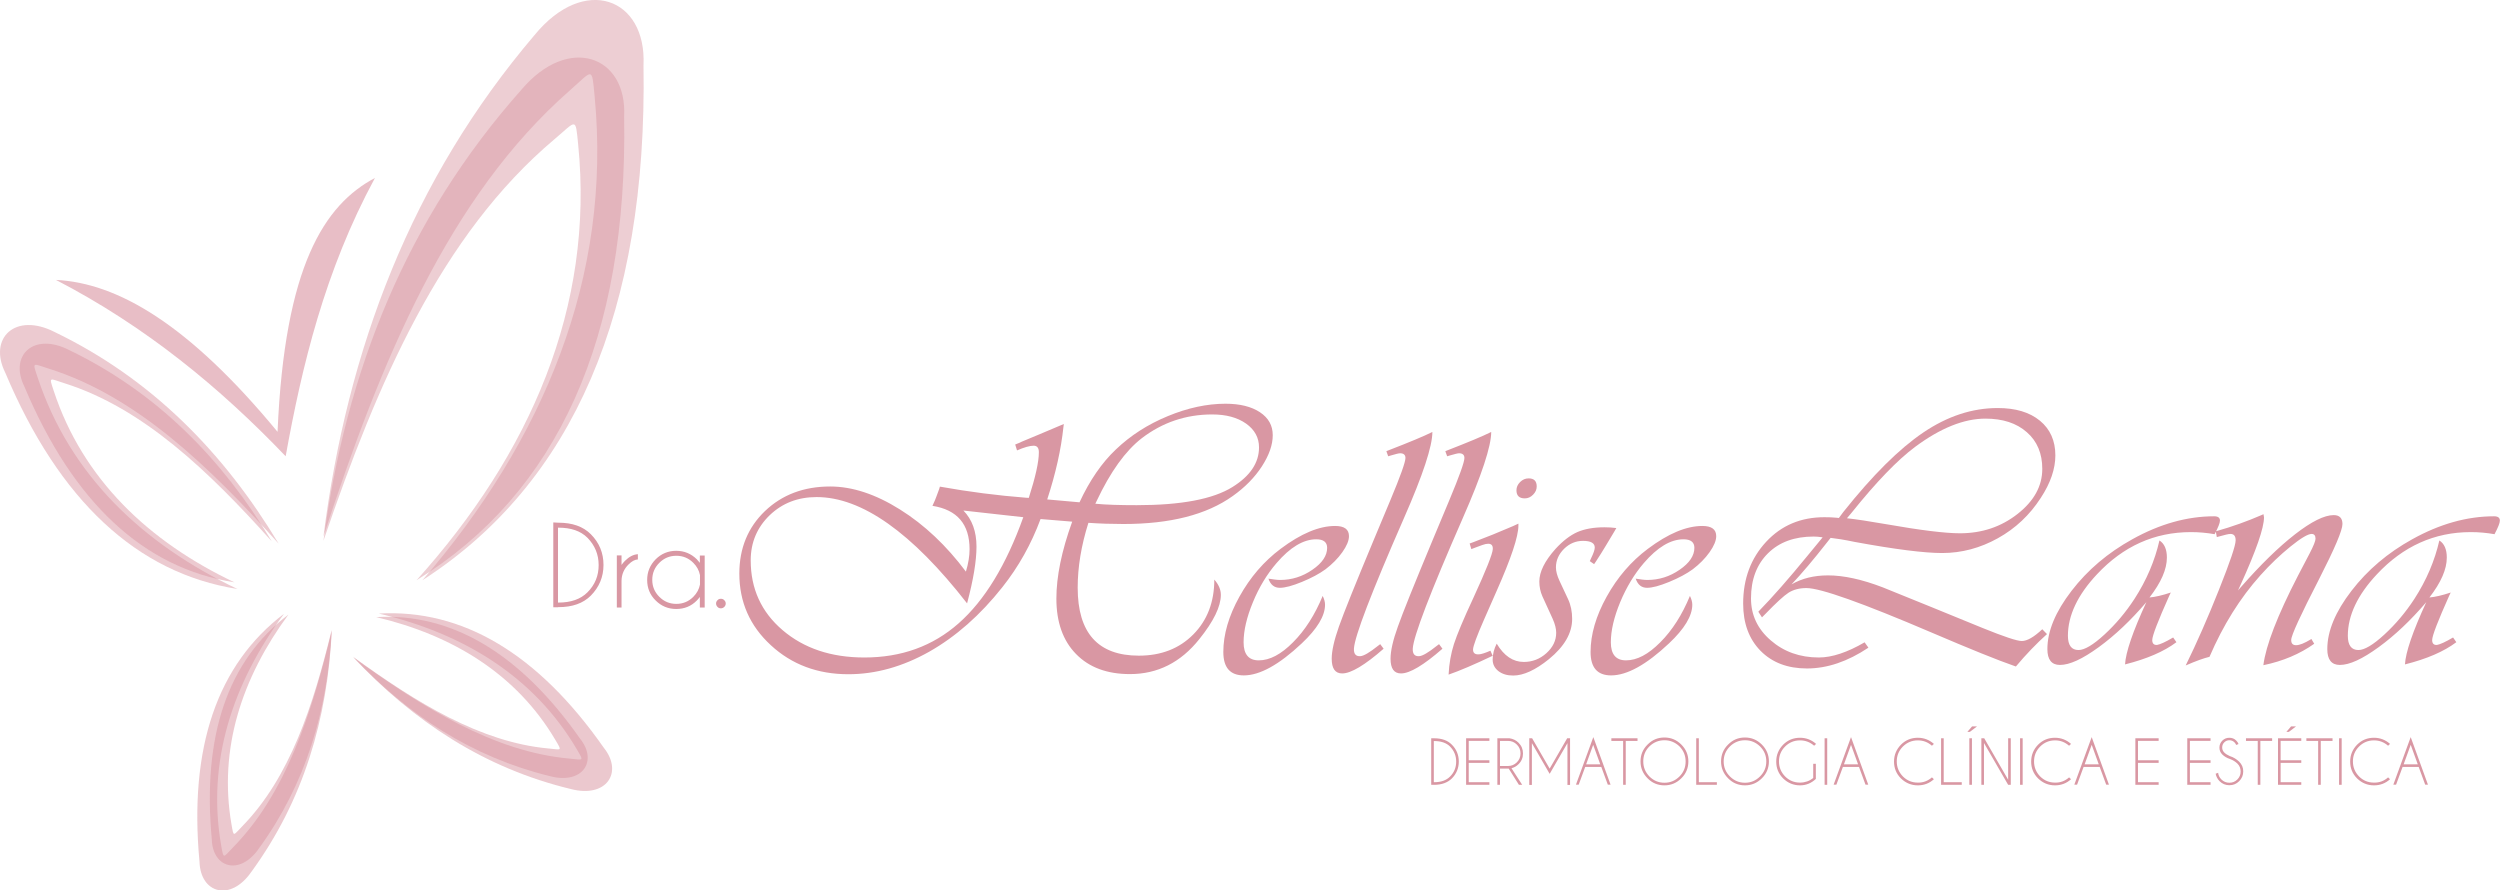 <!-- Generator: Adobe Illustrator 24.0.1, SVG Export Plug-In  -->
<svg version="1.1" xmlns="http://www.w3.org/2000/svg" xmlns:xlink="http://www.w3.org/1999/xlink" x="0px" y="0px"
	  viewBox="0 0 191.22 68.11" style="enable-background:new 0 0 191.22 68.11;"
	 xml:space="preserve">
<style type="text/css">
	.st0{fill:#D997A3;}
	.st1{opacity:0.47;fill-rule:evenodd;clip-rule:evenodd;fill:#D997A3;}
	.st2{opacity:0.51;fill-rule:evenodd;clip-rule:evenodd;fill:#D997A3;}
	.st3{opacity:0.62;fill-rule:evenodd;clip-rule:evenodd;fill:#D997A3;}
	.st4{opacity:0.53;fill-rule:evenodd;clip-rule:evenodd;fill:#D997A3;}
</style>
<defs>
</defs>
<path class="st0" d="M129.26,45.58c0.12,0.25,0.18,0.47,0.18,0.67c0,0.86-0.6,1.85-1.78,2.96c-1.74,1.64-3.22,2.45-4.43,2.45
	c-1.05,0-1.57-0.6-1.57-1.79c0-1.34,0.41-2.75,1.23-4.23c0.82-1.48,1.87-2.7,3.15-3.66c1.56-1.17,2.95-1.75,4.17-1.75
	c0.71,0,1.06,0.26,1.06,0.78c0,0.34-0.17,0.75-0.51,1.23c-0.34,0.48-0.77,0.91-1.28,1.3c-0.48,0.35-1.08,0.67-1.81,0.97
	c-0.73,0.3-1.29,0.45-1.69,0.45c-0.42,0-0.71-0.23-0.87-0.7c0.38,0.06,0.67,0.1,0.89,0.1c0.89,0,1.72-0.26,2.47-0.78
	c0.76-0.52,1.13-1.08,1.13-1.68c0-0.43-0.28-0.65-0.83-0.65c-0.99,0-2,0.61-3.04,1.82c-0.73,0.85-1.33,1.85-1.81,3
	c-0.47,1.14-0.71,2.16-0.71,3.06c0,0.92,0.39,1.38,1.16,1.38c0.84,0,1.71-0.46,2.62-1.38C127.91,48.21,128.66,47.03,129.26,45.58
	 M123.63,40.39l-0.15,0.26l-0.66,1.1c-0.23,0.39-0.48,0.78-0.74,1.18l-0.15,0.22l-0.33-0.23c0.05-0.1,0.08-0.17,0.1-0.22
	c0.19-0.39,0.28-0.66,0.28-0.82c0-0.34-0.3-0.51-0.9-0.51c-0.55,0-1.03,0.2-1.45,0.61c-0.41,0.41-0.62,0.88-0.62,1.42
	c0,0.29,0.09,0.63,0.27,1.02l0.65,1.39c0.22,0.46,0.32,0.98,0.32,1.53c0,1.08-0.59,2.11-1.78,3.08c-1.03,0.83-1.94,1.25-2.73,1.25
	c-0.46,0-0.83-0.11-1.13-0.34c-0.29-0.23-0.44-0.52-0.44-0.88c0-0.42,0.11-0.83,0.31-1.22c0.56,0.94,1.25,1.4,2.07,1.4
	c0.65,0,1.23-0.22,1.73-0.67c0.5-0.45,0.75-0.97,0.75-1.56c0-0.31-0.09-0.67-0.27-1.07l-0.79-1.73c-0.15-0.34-0.23-0.72-0.23-1.12
	c0-0.74,0.41-1.57,1.24-2.5c0.56-0.61,1.11-1.03,1.66-1.28c0.55-0.24,1.24-0.37,2.08-0.37C123.03,40.33,123.34,40.35,123.63,40.39z
	 M116.92,36.59c0.42,0,0.62,0.21,0.62,0.62c0,0.23-0.09,0.44-0.28,0.63c-0.19,0.19-0.39,0.28-0.63,0.28c-0.43,0-0.64-0.21-0.64-0.62
	c0-0.23,0.09-0.44,0.28-0.63C116.46,36.68,116.68,36.59,116.92,36.59z M116.14,40.05l0,0.15c0,0.84-0.56,2.51-1.66,4.99l-0.99,2.25
	c-0.53,1.21-0.8,1.95-0.82,2.22c-0.01,0.28,0.14,0.41,0.45,0.39c0.18-0.01,0.47-0.1,0.88-0.28l0.17,0.39
	c-1.41,0.67-2.53,1.15-3.37,1.44c0.04-0.84,0.18-1.62,0.41-2.34c0.23-0.71,0.72-1.89,1.49-3.54c0.97-2.11,1.46-3.35,1.48-3.71
	c0.02-0.28-0.1-0.42-0.35-0.42c-0.12,0-0.27,0.03-0.46,0.1l-0.57,0.21c-0.04,0.01-0.12,0.04-0.26,0.1l-0.13-0.43l0.28-0.1
	c0.99-0.37,2-0.78,3.04-1.23L116.14,40.05z M114.06,33.04c0,1.09-0.72,3.28-2.17,6.58c-2.51,5.73-3.78,9.06-3.83,9.99
	c-0.02,0.4,0.14,0.6,0.48,0.58c0.26-0.01,0.72-0.28,1.37-0.8l0.16-0.12l0.26,0.35c-1.44,1.26-2.5,1.89-3.17,1.89
	c-0.54,0-0.8-0.38-0.8-1.13c0-0.58,0.18-1.4,0.56-2.45c0.37-1.05,1.26-3.26,2.66-6.62l1.28-3.06c0.77-1.84,1.15-2.91,1.15-3.22
	c0-0.24-0.14-0.36-0.41-0.36c-0.1,0-0.33,0.06-0.71,0.17c-0.04,0.01-0.11,0.04-0.2,0.06l-0.14-0.39l0.2-0.08
	C112.29,33.83,113.4,33.37,114.06,33.04z M109.56,33.04c0,1.09-0.72,3.28-2.17,6.58c-2.51,5.73-3.78,9.06-3.83,9.99
	c-0.02,0.4,0.14,0.6,0.48,0.58c0.26-0.01,0.72-0.28,1.37-0.8l0.16-0.12l0.26,0.35c-1.44,1.26-2.5,1.89-3.17,1.89
	c-0.54,0-0.8-0.38-0.8-1.13c0-0.58,0.18-1.4,0.55-2.45c0.37-1.05,1.26-3.26,2.66-6.62l1.28-3.06c0.77-1.84,1.15-2.91,1.15-3.22
	c0-0.24-0.14-0.36-0.41-0.36c-0.1,0-0.34,0.06-0.71,0.17c-0.04,0.01-0.11,0.04-0.2,0.06l-0.14-0.39l0.2-0.08
	C107.79,33.83,108.9,33.37,109.56,33.04z M101.17,45.58c0.12,0.25,0.18,0.47,0.18,0.67c0,0.86-0.6,1.85-1.78,2.96
	c-1.74,1.64-3.22,2.45-4.43,2.45c-1.05,0-1.57-0.6-1.57-1.79c0-1.34,0.41-2.75,1.23-4.23c0.82-1.48,1.87-2.7,3.15-3.66
	c1.56-1.17,2.95-1.75,4.17-1.75c0.71,0,1.06,0.26,1.06,0.78c0,0.34-0.17,0.75-0.51,1.23c-0.34,0.48-0.77,0.91-1.28,1.3
	c-0.48,0.35-1.08,0.67-1.81,0.97c-0.73,0.3-1.29,0.45-1.69,0.45c-0.42,0-0.71-0.23-0.87-0.7c0.38,0.06,0.67,0.1,0.89,0.1
	c0.89,0,1.72-0.26,2.47-0.78c0.76-0.52,1.13-1.08,1.13-1.68c0-0.43-0.28-0.65-0.83-0.65c-0.99,0-2,0.61-3.04,1.82
	c-0.73,0.85-1.34,1.85-1.81,3c-0.47,1.14-0.71,2.16-0.71,3.06c0,0.92,0.39,1.38,1.16,1.38c0.84,0,1.71-0.46,2.62-1.38
	C99.82,48.21,100.57,47.03,101.17,45.58z M78.27,39.56l-4.58-0.51c0.67,0.69,1,1.61,1,2.76c0,1.09-0.24,2.54-0.72,4.34
	c-4.22-5.42-8.06-8.13-11.51-8.13c-1.43,0-2.62,0.46-3.59,1.39c-0.96,0.93-1.45,2.08-1.45,3.45c0,2.17,0.81,3.95,2.44,5.34
	c1.63,1.39,3.71,2.09,6.25,2.09c2.84,0,5.24-0.87,7.21-2.61C75.31,45.93,76.96,43.22,78.27,39.56z M83.78,38.53
	c0.84,0.08,1.9,0.11,3.17,0.11c3.39,0,5.83-0.46,7.32-1.39c1.35-0.84,2.03-1.85,2.03-3.03c0-0.74-0.33-1.35-0.99-1.82
	c-0.67-0.47-1.53-0.7-2.59-0.7c-2.01,0-3.81,0.61-5.39,1.82c-1.25,0.97-2.4,2.57-3.45,4.8L83.78,38.53z M83.25,39.99
	c-0.55,1.74-0.82,3.39-0.82,4.96c0,3.47,1.56,5.2,4.68,5.2c1.7,0,3.09-0.54,4.16-1.62c1.07-1.08,1.61-2.48,1.61-4.2
	c0.33,0.38,0.5,0.76,0.5,1.17c0,0.89-0.55,2.02-1.65,3.39c-1.42,1.78-3.19,2.67-5.3,2.67c-1.75,0-3.13-0.51-4.13-1.54
	c-1-1.02-1.5-2.44-1.5-4.23c0-1.69,0.4-3.65,1.21-5.89l-2.42-0.2c-0.71,1.91-1.68,3.65-2.92,5.21c-1.7,2.15-3.57,3.79-5.6,4.94
	c-2.03,1.14-4.09,1.72-6.18,1.72c-2.35,0-4.33-0.74-5.93-2.22c-1.61-1.48-2.41-3.31-2.41-5.48c0-1.94,0.66-3.53,1.96-4.78
	c1.31-1.25,2.97-1.88,4.99-1.88c1.69,0,3.48,0.59,5.34,1.76c1.87,1.17,3.55,2.76,5.04,4.75c0.19-0.63,0.28-1.2,0.28-1.71
	c0-1.91-0.94-3.02-2.84-3.32c0.15-0.33,0.26-0.57,0.31-0.73l0.2-0.54c0.01-0.03,0.03-0.1,0.06-0.2c2.22,0.4,4.41,0.68,6.6,0.85
	l0.2,0.01c0.51-1.59,0.77-2.75,0.77-3.49c0-0.33-0.13-0.5-0.4-0.5c-0.29,0-0.72,0.12-1.27,0.36L77.65,34
	c0.29-0.11,0.46-0.19,0.51-0.22l1.39-0.58c0.53-0.22,1.13-0.47,1.82-0.77l-0.03,0.23c-0.18,1.71-0.59,3.55-1.24,5.54l2.47,0.22
	c0.78-1.68,1.71-3.03,2.78-4.04c1.12-1.07,2.44-1.92,3.97-2.55c1.52-0.63,3-0.95,4.42-0.95c1.1,0,1.98,0.22,2.63,0.65
	c0.66,0.44,0.98,1.02,0.98,1.76c0,0.74-0.28,1.53-0.83,2.38c-0.55,0.85-1.3,1.61-2.23,2.27c-2,1.43-4.78,2.14-8.36,2.14
	C85.02,40.08,84.11,40.05,83.25,39.99z"/>
<path class="st0" d="M187.63,48.76l0.25,0.36c-0.96,0.72-2.26,1.28-3.93,1.7c0.05-0.92,0.59-2.51,1.63-4.76
	c-1.18,1.38-2.39,2.53-3.64,3.44c-1.25,0.91-2.23,1.36-2.97,1.36c-0.64,0-0.96-0.41-0.96-1.21c0-1.38,0.62-2.86,1.85-4.46
	c1.23-1.6,2.78-2.91,4.64-3.94c2.1-1.17,4.19-1.76,6.27-1.76c0.29,0,0.44,0.11,0.44,0.33c0,0.18-0.14,0.53-0.41,1.04
	c-0.62-0.11-1.22-0.16-1.81-0.16c-2.79,0-5.18,1.08-7.19,3.23c-1.48,1.58-2.22,3.15-2.22,4.7c0,0.72,0.27,1.09,0.81,1.09
	c0.46,0,1.12-0.39,1.98-1.18c0.86-0.79,1.63-1.7,2.3-2.73c0.93-1.44,1.56-2.93,1.91-4.47c0.38,0.24,0.57,0.68,0.57,1.31
	c0,0.89-0.44,1.9-1.33,3.05c0.44-0.04,0.98-0.16,1.63-0.38l-0.11,0.23c-0.87,1.94-1.31,3.08-1.31,3.41c0,0.26,0.13,0.39,0.37,0.37
	C186.63,49.29,187.04,49.11,187.63,48.76 M176.79,48.87l0.22,0.37c-1.1,0.78-2.39,1.33-3.89,1.64c0.19-1.5,1.07-3.79,2.65-6.85
	l0.89-1.7c0.3-0.58,0.45-0.96,0.45-1.12c0-0.25-0.1-0.37-0.3-0.37c-0.28,0-0.82,0.32-1.61,0.96c-0.79,0.64-1.56,1.37-2.31,2.21
	c-1.55,1.73-2.85,3.81-3.89,6.23c-0.43,0.1-1.04,0.32-1.82,0.66c0.84-1.71,1.69-3.64,2.54-5.78c0.85-2.13,1.28-3.4,1.28-3.79
	c0-0.33-0.13-0.49-0.4-0.49c-0.14,0-0.43,0.07-0.89,0.2c-0.04,0.01-0.08,0.02-0.15,0.04l-0.08-0.44c1.28-0.36,2.43-0.78,3.47-1.23
	l0.18-0.08c0.02,0.12,0.04,0.2,0.04,0.24c0,0.81-0.6,2.54-1.8,5.18l-0.19,0.41l0.23-0.26c1.49-1.7,2.87-3.05,4.13-4.03
	c1.26-0.98,2.25-1.47,2.96-1.47c0.44,0,0.67,0.23,0.67,0.68c0,0.48-0.59,1.87-1.78,4.2c-1.42,2.76-2.14,4.32-2.14,4.67
	c0,0.27,0.12,0.4,0.37,0.4c0.27,0,0.64-0.15,1.12-0.44L176.79,48.87z M166.22,48.76l0.25,0.36c-0.96,0.72-2.27,1.28-3.93,1.7
	c0.05-0.92,0.59-2.51,1.63-4.76c-1.18,1.38-2.39,2.53-3.64,3.44c-1.25,0.91-2.23,1.36-2.97,1.36c-0.64,0-0.96-0.41-0.96-1.21
	c0-1.38,0.62-2.86,1.85-4.46c1.23-1.6,2.78-2.91,4.64-3.94c2.1-1.17,4.19-1.76,6.27-1.76c0.29,0,0.44,0.11,0.44,0.33
	c0,0.18-0.14,0.53-0.41,1.04c-0.62-0.11-1.22-0.16-1.81-0.16c-2.79,0-5.18,1.08-7.19,3.23c-1.48,1.58-2.22,3.15-2.22,4.7
	c0,0.72,0.27,1.09,0.81,1.09c0.46,0,1.12-0.39,1.98-1.18c0.86-0.79,1.63-1.7,2.3-2.73c0.93-1.44,1.56-2.93,1.91-4.47
	c0.38,0.24,0.57,0.68,0.57,1.31c0,0.89-0.44,1.9-1.33,3.05c0.44-0.04,0.98-0.16,1.63-0.38l-0.11,0.23
	c-0.87,1.94-1.31,3.08-1.31,3.41c0,0.26,0.13,0.39,0.37,0.37C165.22,49.29,165.63,49.11,166.22,48.76z M141.27,39.64
	c0.72,0.08,1.71,0.23,2.97,0.45c2.67,0.47,4.55,0.7,5.67,0.7c1.68,0,3.15-0.49,4.41-1.48c1.26-0.99,1.89-2.13,1.89-3.45
	c0-1.17-0.39-2.11-1.18-2.8c-0.79-0.7-1.85-1.04-3.17-1.04c-1.64,0-3.44,0.72-5.39,2.17c-1.35,1.01-2.96,2.68-4.83,5.01
	L141.27,39.64z M140.02,41.14l-0.3,0.38c-1.01,1.29-1.91,2.35-2.69,3.18c0.79-0.46,1.72-0.69,2.79-0.69c1.19,0,2.59,0.3,4.2,0.92
	l3.75,1.52l3.89,1.59c1.63,0.66,2.62,0.99,2.98,0.99c0.41,0,0.93-0.3,1.57-0.9l0.36,0.37c-0.81,0.73-1.61,1.56-2.38,2.48
	c-1.39-0.48-3.53-1.35-6.43-2.59c-5.31-2.27-8.51-3.41-9.59-3.41c-0.54,0-0.99,0.12-1.36,0.35c-0.36,0.23-0.96,0.78-1.79,1.64
	l-0.25,0.25l-0.28-0.43c1.1-1.13,2.33-2.53,3.72-4.23l0.97-1.18c0.02-0.03,0.1-0.12,0.23-0.28c-0.27-0.04-0.49-0.06-0.68-0.06
	c-1.47,0-2.63,0.42-3.5,1.28c-0.86,0.85-1.3,2-1.3,3.45c0,1.27,0.5,2.34,1.51,3.21c1,0.87,2.23,1.31,3.68,1.31
	c1.01,0,2.18-0.39,3.5-1.16l0.29,0.41c-1.59,1.06-3.15,1.59-4.7,1.59c-1.48,0-2.66-0.45-3.55-1.35c-0.88-0.9-1.33-2.1-1.33-3.61
	c0-1.9,0.59-3.47,1.76-4.73c1.17-1.26,2.66-1.88,4.45-1.88c0.32,0,0.64,0.01,0.94,0.04l0.17,0.02l0.35-0.47
	c2.23-2.8,4.26-4.82,6.11-6.07c1.85-1.25,3.74-1.87,5.69-1.87c1.37,0,2.44,0.32,3.23,0.97c0.78,0.64,1.18,1.53,1.18,2.65
	c0,1.03-0.37,2.12-1.12,3.26c-0.84,1.3-1.93,2.33-3.28,3.08c-1.35,0.75-2.77,1.13-4.26,1.13c-1.36,0-3.59-0.28-6.69-0.85
	C141.06,41.28,140.45,41.19,140.02,41.14z"/>
<path class="st0" d="M185,58.66h-1.23l-0.5,1.36h-0.21l1.33-3.64l1.32,3.64h-0.21L185,58.66z M184.93,58.46l-0.54-1.49l-0.54,1.49
	H184.93z M182.66,59.46l0.15,0.14c-0.35,0.32-0.76,0.47-1.23,0.47c-0.5,0-0.93-0.18-1.29-0.53c-0.36-0.36-0.53-0.79-0.53-1.29
	c0-0.5,0.18-0.93,0.53-1.29c0.36-0.36,0.79-0.53,1.29-0.53c0.47,0,0.88,0.16,1.23,0.47l-0.15,0.14c-0.31-0.27-0.66-0.41-1.08-0.41
	c-0.45,0-0.83,0.16-1.14,0.47c-0.32,0.32-0.47,0.7-0.47,1.14c0,0.45,0.16,0.83,0.47,1.15c0.32,0.32,0.7,0.47,1.14,0.47
	C182,59.87,182.36,59.73,182.66,59.46z M179.11,56.47v3.56h-0.2v-3.56H179.11z M177.51,56.67v3.36h-0.2v-3.36h-0.9v-0.2h2v0.2
	H177.51z M175.62,55.56l-0.55,0.42h-0.19l0.36-0.42H175.62z M176.02,56.47v0.2h-1.58v1.48h1.58v0.2h-1.58v1.48h1.58v0.2h-1.78v-3.56
	H176.02z M172.89,56.67v3.36h-0.2v-3.36h-0.9v-0.2h2v0.2H172.89z M170.58,58.06c-0.25-0.08-0.45-0.2-0.6-0.35
	c-0.15-0.15-0.22-0.32-0.22-0.53c0-0.2,0.07-0.38,0.22-0.53c0.15-0.15,0.33-0.22,0.54-0.22c0.21,0,0.39,0.07,0.53,0.22
	c0.08,0.08,0.14,0.17,0.17,0.26l-0.18,0.07c-0.03-0.07-0.07-0.14-0.13-0.2c-0.11-0.11-0.24-0.16-0.39-0.16
	c-0.15,0-0.28,0.05-0.39,0.16c-0.11,0.11-0.16,0.24-0.16,0.39c0,0.15,0.05,0.28,0.16,0.39c0.1,0.1,0.24,0.19,0.42,0.27
	c0.29,0.09,0.52,0.24,0.72,0.43c0.21,0.21,0.31,0.45,0.31,0.74c0,0.29-0.1,0.54-0.31,0.75c-0.21,0.21-0.45,0.31-0.75,0.31
	c-0.29,0-0.54-0.1-0.75-0.31c-0.16-0.16-0.26-0.36-0.3-0.57l0.19-0.07c0.02,0.19,0.1,0.36,0.25,0.51c0.17,0.17,0.37,0.25,0.61,0.25
	c0.24,0,0.44-0.08,0.61-0.25c0.17-0.17,0.25-0.37,0.25-0.61c0-0.24-0.08-0.44-0.25-0.61C170.98,58.26,170.8,58.14,170.58,58.06z
	 M169.08,56.47v0.2h-1.58v1.48h1.58v0.2h-1.58v1.48h1.58v0.2h-1.78v-3.56H169.08z M165.11,56.47v0.2h-1.58v1.48h1.58v0.2h-1.58v1.48
	h1.58v0.2h-1.78v-3.56H165.11z M160.6,58.66h-1.23l-0.5,1.36h-0.21l1.33-3.64l1.32,3.64h-0.21L160.6,58.66z M160.53,58.46
	l-0.54-1.49l-0.54,1.49H160.53z M158.26,59.46l0.15,0.14c-0.35,0.32-0.76,0.47-1.23,0.47c-0.5,0-0.93-0.18-1.29-0.53
	c-0.36-0.36-0.53-0.79-0.53-1.29c0-0.5,0.18-0.93,0.53-1.29c0.36-0.36,0.79-0.53,1.29-0.53c0.47,0,0.88,0.16,1.23,0.47l-0.15,0.14
	c-0.31-0.27-0.66-0.41-1.07-0.41c-0.45,0-0.83,0.16-1.14,0.47c-0.32,0.32-0.47,0.7-0.47,1.14c0,0.45,0.16,0.83,0.47,1.15
	c0.32,0.32,0.7,0.47,1.14,0.47C157.6,59.87,157.96,59.73,158.26,59.46z M154.71,56.47v3.56h-0.2v-3.56H154.71z M151.55,56.47h0.22
	l1.83,3.17v-3.17h0.2v3.56h-0.2l-1.85-3.2v3.2h-0.2V56.47z M151.22,55.56l-0.55,0.42h-0.19l0.36-0.42H151.22z M150.83,56.47v3.56
	h-0.2v-3.56H150.83z M148.47,60.03v-3.56h0.2v3.36h1.38v0.2H148.47z M147.77,59.46l0.15,0.14c-0.35,0.32-0.76,0.47-1.23,0.47
	c-0.5,0-0.93-0.18-1.29-0.53c-0.36-0.36-0.53-0.79-0.53-1.29c0-0.5,0.18-0.93,0.53-1.29c0.36-0.36,0.79-0.53,1.29-0.53
	c0.47,0,0.88,0.16,1.23,0.47l-0.15,0.14c-0.31-0.27-0.66-0.41-1.08-0.41c-0.45,0-0.83,0.16-1.14,0.47c-0.32,0.32-0.47,0.7-0.47,1.14
	c0,0.45,0.16,0.83,0.47,1.15c0.32,0.32,0.7,0.47,1.14,0.47C147.1,59.87,147.46,59.73,147.77,59.46z M142.19,58.66h-1.23l-0.5,1.36
	h-0.21l1.33-3.64l1.32,3.64h-0.21L142.19,58.66z M142.12,58.46l-0.54-1.49l-0.54,1.49H142.12z M139.76,56.47v3.56h-0.2v-3.56H139.76
	z M138.89,59.58c-0.34,0.32-0.74,0.49-1.21,0.49c-0.5,0-0.93-0.18-1.29-0.53c-0.36-0.36-0.53-0.79-0.53-1.29
	c0-0.5,0.18-0.93,0.53-1.29c0.36-0.36,0.79-0.53,1.29-0.53c0.47,0,0.88,0.16,1.23,0.47l-0.15,0.14c-0.31-0.27-0.66-0.41-1.08-0.41
	c-0.45,0-0.83,0.16-1.14,0.47c-0.32,0.32-0.47,0.7-0.47,1.14c0,0.45,0.16,0.83,0.47,1.15c0.32,0.32,0.7,0.47,1.14,0.47
	c0.38,0,0.72-0.12,1.01-0.35v-1.09h0.2V59.58z M133.47,56.62c-0.45,0-0.83,0.16-1.15,0.47c-0.32,0.32-0.48,0.7-0.48,1.15
	c0,0.45,0.16,0.83,0.48,1.15c0.32,0.32,0.7,0.48,1.15,0.48c0.45,0,0.83-0.16,1.15-0.48c0.32-0.32,0.48-0.7,0.48-1.15
	c0-0.45-0.16-0.83-0.48-1.15C134.3,56.78,133.92,56.62,133.47,56.62z M133.47,56.41c0.5,0,0.93,0.18,1.29,0.54
	c0.36,0.36,0.54,0.79,0.54,1.29c0,0.5-0.18,0.94-0.54,1.29c-0.36,0.36-0.79,0.54-1.29,0.54c-0.51,0-0.94-0.18-1.29-0.54
	c-0.36-0.36-0.54-0.79-0.54-1.29c0-0.5,0.18-0.94,0.54-1.29C132.53,56.59,132.96,56.41,133.47,56.41z M129.74,60.03v-3.56h0.2v3.36
	h1.38v0.2H129.74z M127.31,56.62c-0.45,0-0.83,0.16-1.15,0.47c-0.32,0.32-0.47,0.7-0.47,1.15c0,0.45,0.16,0.83,0.47,1.15
	c0.32,0.32,0.7,0.48,1.15,0.48c0.45,0,0.83-0.16,1.15-0.48c0.32-0.32,0.47-0.7,0.47-1.15c0-0.45-0.16-0.83-0.47-1.15
	C128.14,56.78,127.75,56.62,127.31,56.62z M127.31,56.41c0.5,0,0.93,0.18,1.29,0.54c0.36,0.36,0.54,0.79,0.54,1.29
	c0,0.5-0.18,0.94-0.54,1.29c-0.36,0.36-0.79,0.54-1.29,0.54c-0.51,0-0.94-0.18-1.29-0.54c-0.36-0.36-0.54-0.79-0.54-1.29
	c0-0.5,0.18-0.94,0.54-1.29C126.37,56.59,126.8,56.41,127.31,56.41z M124.35,56.67v3.36h-0.2v-3.36h-0.9v-0.2h2v0.2H124.35z
	 M122.48,58.66h-1.23l-0.5,1.36h-0.21l1.33-3.64l1.32,3.64h-0.21L122.48,58.66z M122.4,58.46l-0.54-1.49l-0.54,1.49H122.4z
	 M117.19,56.47l1.34,2.32l1.34-2.32h0.23l-0.01,0.02v3.55h-0.2v-3.2l-1.36,2.35l-1.36-2.35v3.2h-0.2v-3.55l-0.01-0.02H117.19z
	 M115.4,58.79c-0.02,0-0.04,0-0.06,0h-0.61v1.24h-0.2v-3.56h0.93c0.27,0.04,0.5,0.15,0.69,0.34c0.23,0.23,0.34,0.5,0.34,0.82
	c0,0.32-0.11,0.6-0.34,0.82c-0.16,0.16-0.34,0.26-0.54,0.31l0.82,1.27h-0.25L115.4,58.79z M114.73,56.67v1.92h0.61
	c0.26,0,0.49-0.09,0.68-0.28c0.19-0.19,0.28-0.41,0.28-0.68c0-0.27-0.09-0.49-0.28-0.68c-0.19-0.19-0.41-0.28-0.68-0.28H114.73z
	 M113.92,56.47v0.2h-1.58v1.48h1.58v0.2h-1.58v1.48h1.58v0.2h-1.78v-3.56H113.92z M109.67,56.47h0.02c0.59,0,1.04,0.16,1.36,0.49
	c0.36,0.36,0.53,0.79,0.53,1.29c0,0.5-0.18,0.94-0.53,1.29c-0.32,0.32-0.78,0.49-1.36,0.49h-0.02v0h-0.2v-3.56L109.67,56.47
	L109.67,56.47z M109.67,56.68v3.15h0.02c0.53,0,0.93-0.14,1.22-0.43c0.32-0.32,0.47-0.7,0.47-1.15c0-0.45-0.16-0.83-0.47-1.15
	c-0.28-0.28-0.69-0.42-1.22-0.42H109.67z"/>
<path class="st0" d="M55.14,45.8c0.1,0,0.19,0.03,0.26,0.11c0.07,0.07,0.11,0.15,0.11,0.25c0,0.1-0.04,0.19-0.11,0.26
	c-0.07,0.07-0.16,0.11-0.26,0.11c-0.1,0-0.19-0.03-0.26-0.11c-0.07-0.07-0.11-0.16-0.11-0.26c0-0.1,0.04-0.18,0.11-0.25
	C54.95,45.83,55.03,45.8,55.14,45.8 M53.54,44.71v-0.72c-0.07-0.36-0.24-0.67-0.51-0.94c-0.36-0.36-0.79-0.54-1.3-0.54
	c-0.51,0-0.94,0.18-1.3,0.54c-0.36,0.36-0.54,0.79-0.54,1.3c0,0.51,0.18,0.94,0.54,1.3c0.36,0.36,0.79,0.54,1.3,0.54
	c0.51,0,0.94-0.18,1.3-0.54C53.3,45.38,53.47,45.07,53.54,44.71z M53.9,46.47h-0.37v-0.81c-0.07,0.09-0.15,0.19-0.23,0.27
	c-0.43,0.44-0.96,0.65-1.58,0.65c-0.61,0-1.14-0.22-1.57-0.65c-0.44-0.43-0.65-0.96-0.65-1.57c0-0.62,0.22-1.14,0.65-1.58
	c0.43-0.43,0.96-0.65,1.57-0.65c0.62,0,1.14,0.22,1.58,0.65c0.08,0.09,0.16,0.18,0.23,0.27v-0.56h0.37V46.47z M47.18,42.48h0.36
	v0.73C47.62,43.1,47.7,43,47.8,42.9c0.32-0.32,0.65-0.49,0.99-0.51v0.4c-0.23,0.01-0.47,0.14-0.71,0.38
	c-0.35,0.34-0.53,0.76-0.54,1.24v2.06h-0.36V42.48z M42.68,39.98h0.03c1.07,0,1.89,0.29,2.48,0.88c0.65,0.65,0.97,1.44,0.97,2.35
	c0,0.92-0.33,1.7-0.97,2.35c-0.59,0.59-1.41,0.88-2.48,0.88h-0.03v0.01h-0.36v-6.49L42.68,39.98L42.68,39.98z M42.68,40.36v5.73
	h0.03c0.96,0,1.7-0.26,2.22-0.78c0.58-0.58,0.86-1.27,0.86-2.09c0-0.81-0.29-1.51-0.86-2.09c-0.52-0.52-1.26-0.77-2.22-0.77H42.68z"
	/>
<path class="st1" d="M24.74,41.03c4.39-13.42,9.57-25.97,18.83-34.1c1.8-1.58,1.69-1.89,1.91,0.42
	c1.33,13.83-3.91,26.31-13.17,37.03C43.83,36.97,49.53,23.77,49.22,5c0.25-5.18-4.54-6.97-8.34-2.31
	C31.49,13.72,26.56,26.69,24.74,41.03"/>
<path class="st2" d="M21.31,41.58c-5.34-5.95-10.89-11.27-17.54-13.37c-1.3-0.41-1.31-0.59-0.89,0.66
	c2.47,7.47,8.03,12.74,15.28,16.18C10.49,43.84,4.52,38.29,0.4,28.5c-1.31-2.63,0.76-4.65,3.79-3.1
	C11.58,28.97,17.09,34.57,21.31,41.58"/>
<path class="st3" d="M28.68,13.61c-3.85,7.11-5.59,14.42-6.83,21.29c-5-5.23-10.68-9.92-17.57-13.49
	c4.68,0.23,10.13,3.35,16.95,11.62C21.77,20.32,24.82,15.66,28.68,13.61"/>
<path class="st1" d="M24.74,41.36c4.12-12.08,8.98-23.39,17.68-30.72c1.69-1.43,1.59-1.7,1.8,0.38c1.25,12.45-3.67,23.7-12.36,33.36
	c10.82-6.67,16.17-18.57,15.88-35.47c0.24-4.67-4.26-6.28-7.83-2.08C31.07,16.76,26.45,28.45,24.74,41.36"/>
<path class="st2" d="M20.79,41.41c-4.83-5.38-9.85-10.2-15.87-12.1c-1.17-0.37-1.18-0.54-0.81,0.59
	c2.23,6.76,7.27,11.53,13.82,14.64C11,43.46,5.6,38.44,1.87,29.58c-1.19-2.38,0.69-4.21,3.43-2.8C11.98,30,16.98,35.07,20.79,41.41"
	/>
<path class="st4" d="M27.04,50.29c5.34,3.87,10.75,7.2,16.48,7.73c1.12,0.1,1.16,0.25,0.61-0.69c-3.29-5.6-8.7-8.88-15.15-10.4
	c6.39-0.36,12.17,3.07,17.2,10.26c1.52,1.89,0.2,3.88-2.52,3.16C37.09,58.77,31.66,55.21,27.04,50.29"/>
<path class="st4" d="M27.01,50.24c4.84,3.51,9.74,6.53,14.94,7.01c1.01,0.09,1.05,0.23,0.55-0.62c-2.98-5.07-7.89-8.05-13.73-9.43
	c5.79-0.33,11.03,2.79,15.6,9.3c1.38,1.72,0.18,3.52-2.29,2.87C36.12,57.92,31.2,54.7,27.01,50.24"/>
<path class="st4" d="M25.38,48.24c-1.56,6.41-3.52,12.45-7.55,16.57c-0.78,0.8-0.72,0.94-0.91-0.13c-1.12-6.4,0.87-12.4,4.8-17.73
	c-5.1,3.87-7.28,10.23-6.46,18.96c0.07,2.42,2.37,3.09,3.97,0.77C23.22,61.21,25.05,54.98,25.38,48.24"/>
<path class="st4" d="M25.37,48.18c-1.42,5.81-3.19,11.28-6.84,15.02c-0.71,0.73-0.65,0.85-0.82-0.12
	c-1.01-5.8,0.79-11.24,4.35-16.07c-4.63,3.51-6.6,9.27-5.86,17.19c0.06,2.2,2.15,2.8,3.6,0.7C23.41,59.94,25.07,54.3,25.37,48.18"/>
</svg>
